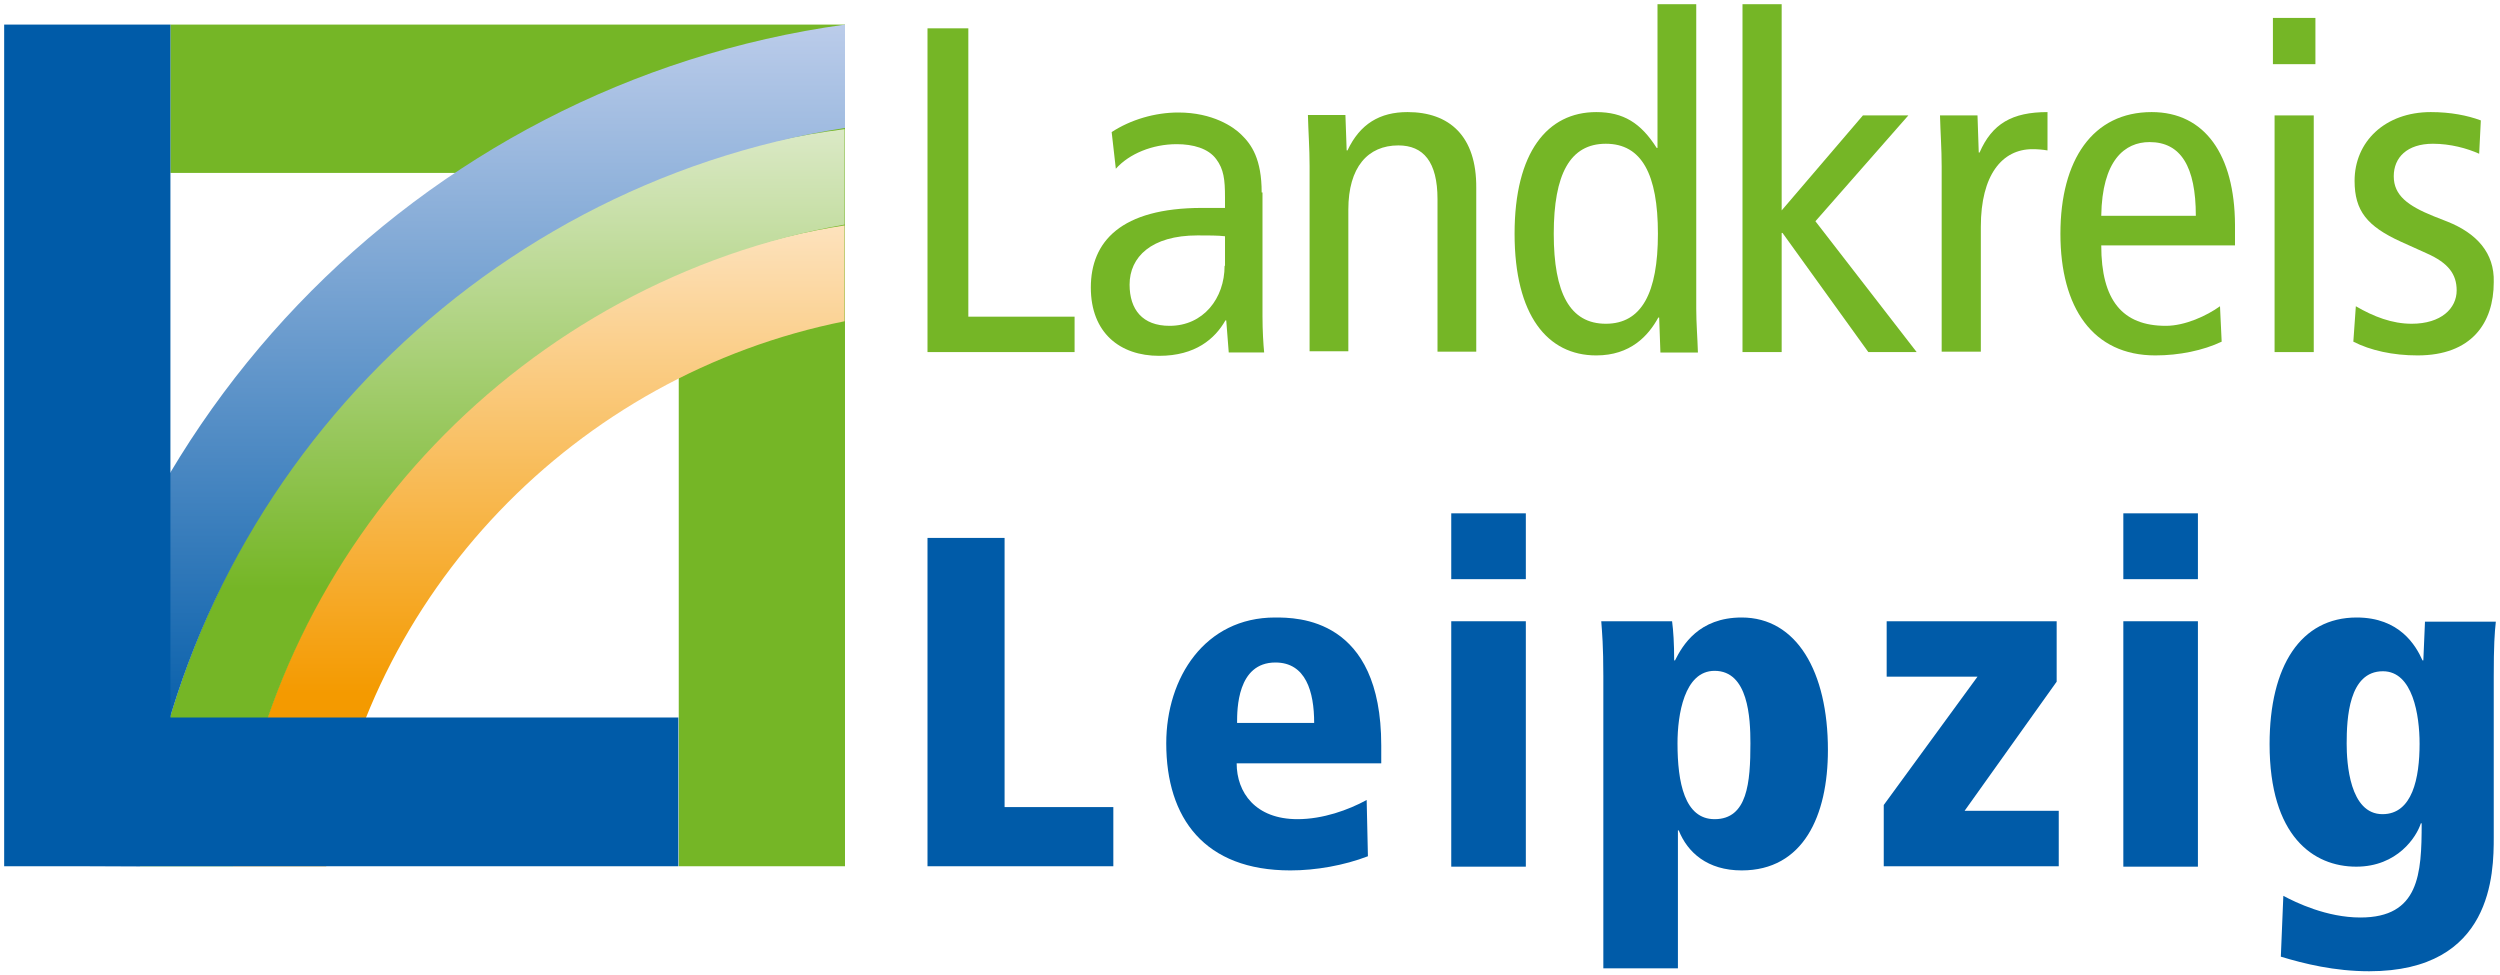 <svg preserveAspectRatio="xMinYMin meet" version="1.1" viewBox="0 0 600 234" xmlns="http://www.w3.org/2000/svg"><g id="g5" fill="#75b626"><polygon points="222.6,84.5 257.9,84.5 257.9,76 232.4,76 232.4,6.8 222.6,6.8" id="polygon7"/><path d="m 302.8,46.2 c 0,-8 -2.4,-11.5 -4.9,-13.9 -1.8,-1.8 -6.8,-5.3 -15.1,-5.3 -5.6,0 -11.4,1.7 -16,4.7 l 1,8.8 c 3.2,-3.6 8.8,-5.9 14.6,-5.9 3.9,0 7.6,1 9.5,3.6 1.8,2.4 2.1,4.9 2.1,9.1 l 0,2.6 -5.5,0 c -19.5,0 -26.7,8.1 -26.7,19.1 0,10.9 7,16.4 16.4,16.4 8.7,0 13.4,-4.1 15.9,-8.5 l 0.2,0 0.6,7.7 8.5,0 c -0.2,-2 -0.4,-5.3 -0.4,-8.7 l 0,-29.7 z m -8.9,17.6 c 0,7.8 -5.1,14.4 -13.2,14.4 -6.5,0 -9.6,-3.9 -9.6,-9.9 0,-6.6 5.2,-11.8 16.3,-11.8 2.6,0 4.9,0 6.6,0.2 l 0,7.1 z" id="path9"/><path d="m 337.8,26.9 c -6.6,0 -11.4,2.8 -14.4,9.2 l -0.2,0 -0.3,-8.5 -9,0 c 0.1,4 0.4,8.1 0.4,12.2 l 0,44.5 9.3,0 0,-34 c 0,-10.2 4.7,-15.4 12,-15.4 6,0 9.4,3.9 9.4,12.9 l 0,36.6 9.3,0 0,-39.3 c 0.1,-12.5 -6.5,-18.2 -16.5,-18.2 z" id="path11"/><path d="m 407.2,1 -9.4,0 0,34.5 -0.2,0 c -3.8,-6 -8,-8.6 -14.5,-8.6 -11.7,0 -19.6,9.6 -19.6,29.2 0,19.6 7.9,29.2 19.6,29.2 8.2,0 12.5,-4.7 14.9,-9.1 l 0.2,0 0.3,8.4 9,0 c -0.1,-3.5 -0.4,-7 -0.4,-10.5 l 0,-73.1 z m -21.8,76.7 c -8.6,0 -12.5,-7.3 -12.5,-21.6 0,-14.3 3.9,-21.6 12.5,-21.6 8.6,0 12.5,7.3 12.5,21.6 0,14.2 -3.9,21.6 -12.5,21.6 z" id="path13"/><polygon points="427.6,50.5 427.6,1 418.2,1 418.2,84.5 427.6,84.5 427.6,55.9 427.8,55.9 448.4,84.5 460,84.5 435.7,53.1 458,27.7 447.1,27.7" id="polygon15"/><path d="m 475.1,36.6 -0.2,0 -0.3,-8.9 -9,0 c 0.1,4 0.4,8.1 0.4,12.2 l 0,44.5 9.4,0 0,-30 c 0,-12.4 5.1,-18.6 12.4,-18.6 1.2,0 2.4,0.1 3.6,0.3 l 0,-9.2 c -8.5,0 -13.3,2.8 -16.3,9.7 z" id="path17"/><path d="m 516.4,26.9 c -14.1,0 -21.9,11.4 -21.9,29.2 0,17.8 7.8,29.2 22.8,29.2 5.7,0 11.5,-1.2 15.9,-3.3 l -0.4,-8.5 c -3.2,2.3 -8.4,4.7 -13,4.7 -10.4,0 -15.5,-6.1 -15.5,-19.3 l 32.1,0 0,-5 c -0.1,-16.7 -7.2,-27 -20,-27 z m -12.1,24.9 c 0.2,-13.3 5.6,-17.7 11.6,-17.7 7.5,0 11.1,5.9 11.1,17.7 l -22.7,0 z" id="path19"/><rect x="545.5" y="4.3" width="10.2" height="11.1" id="rect21"/><rect x="545.9" y="27.7" width="9.4" height="56.8" id="rect23"/><path d="m 587.4,53.2 -3.3,-1.3 c -6.2,-2.5 -9.6,-5 -9.6,-9.6 0,-4.5 3.2,-7.8 9.4,-7.8 4.2,0 8.2,1.1 11.1,2.4 l 0.4,-8 c -3.2,-1.2 -7.3,-2 -12,-2 -11,0 -18.3,7.1 -18.3,16.5 0,7.2 3,10.9 11.1,14.6 l 6.2,2.8 c 5.2,2.3 7.2,5 7.2,8.9 0,4.3 -3.7,8 -10.8,8 -4.7,0 -9.1,-1.7 -13.4,-4.2 l -0.6,8.5 c 4.1,2.1 9.5,3.3 15.4,3.3 13,0 18.3,-7.8 18.3,-17.6 0.2,-7 -4.1,-11.7 -11.1,-14.5 z" id="path25"/></g><g id="g27" fill="#005ba8"><polygon points="222.6,207.9 267.2,207.9 267.2,193.7 241.1,193.7 241.1,129.1 222.6,129.1" id="polygon29"/><path d="m 306,148.2 c -16.8,0 -26.1,14.4 -26.1,30.2 0,18 9.2,30.5 29.8,30.5 6.1,0 12.9,-1.2 18.6,-3.4 L 328,192 c -4.4,2.4 -10.5,4.6 -16.6,4.6 -10.1,0 -14.6,-6.4 -14.6,-13.4 l 34.7,0 0,-4.3 c 0,-30.7 -20.2,-30.7 -25.5,-30.7 z m -9.1,25.3 c 0,-3.2 0,-14.5 9.2,-14.5 7.3,0 9.3,7 9.3,14.5 l -18.5,0 z" id="path31"/><rect x="348.3" y="123.2" width="17.9" height="15.8" id="rect33"/><rect x="348.3" y="149.1" width="17.9" height="58.9" id="rect35"/><path d="m 418,148.2 c -10.3,0 -14.2,6.7 -16,10.3 l -0.2,0 c 0,-4.1 -0.2,-7.1 -0.5,-9.4 l -17,0 c 0.2,2.7 0.5,5.8 0.5,13.2 l 0,70.1 17.9,0 0,-33.1 0.2,0 c 2.1,5.3 6.9,9.6 15.1,9.6 14.8,0 20.7,-13.1 20.7,-28.9 0,-18.8 -7.5,-31.8 -20.7,-31.8 z m -6.5,48.4 c -7.2,0 -8.9,-8.8 -8.9,-18.2 0,-6.8 1.6,-17.4 8.9,-17.4 8.1,0 8.6,11.3 8.6,17.4 0,9.4 -0.7,18.2 -8.6,18.2 z" id="path37"/><polygon points="452.8,149.1 452.8,162.4 474.6,162.4 452.1,193.2 452.1,207.9 494.1,207.9 494.1,194.6 471.5,194.6 493.6,163.6 493.6,149.1" id="polygon39"/><rect x="509.6" y="123.2" width="17.9" height="15.8" id="rect41"/><rect x="509.6" y="149.1" width="17.9" height="58.9" id="rect43"/><path d="m 582,149.1 -0.4,9.4 -0.2,0 c -1.6,-3.6 -5.5,-10.3 -15.8,-10.3 -13.4,0 -20.9,11.6 -20.9,30.4 0,22.1 10.5,29.4 20.8,29.4 9.9,0 14.5,-7.2 15.5,-10.4 l 0.2,0 c 0,12.2 -0.6,22.6 -14.7,22.6 -8.1,0 -15.5,-3.6 -18.5,-5.2 l -0.6,14.6 c 5.6,1.7 12.9,3.5 21.2,3.5 29.7,0 29.9,-23.6 29.9,-32.2 l 0,-38.5 c 0,-7.5 0.2,-10.5 0.5,-13.2 l -17,0 z m -10.2,46.3 c -7.9,0 -8.6,-12.3 -8.6,-16.9 0,-6.1 0.5,-17.4 8.7,-17.4 7.2,0 8.8,10.6 8.8,17.4 0,8.2 -1.7,16.9 -8.9,16.9 z" id="path45"/></g><path d="m 202.8,207.9 -39.9,0 0,-166.4 -122,0 0,-35.6 161.9,0 0,202 z" id="path47" fill="#75b626"/><g id="g49"><linearGradient id="SVGID_1_" gradientUnits="userSpaceOnUse" x1="129.422" y1="54.059" x2="129.422" y2="207.859"><stop offset="0" id="stop52" stop-color="#fde2bd"/><stop offset=".731" id="stop54" stop-color="#f49a00"/><stop offset="1" id="stop56" stop-color="#f49a00"/></linearGradient><path d="m 56,207.9 22.3,0 C 87.6,142.2 138.3,90 202.7,77.1 l 0,-23 C 127.6,65.5 65.5,129.4 56,207.9 Z" id="path58" fill="url(#SVGID_1_)"/><linearGradient id="SVGID_2_" gradientUnits="userSpaceOnUse" x1="118.213" y1="30.953" x2="118.213" y2="207.859"><stop offset="0" id="stop61" stop-color="#dbe9c6"/><stop offset=".625" id="stop63" stop-color="#75b626"/><stop offset="1" id="stop65" stop-color="#75b626"/></linearGradient><path d="m 33.6,207.9 22.4,0 C 65.8,130 126,67.4 202.7,53.9 l 0,-22.9 C 113.8,42.1 43.5,117.2 33.6,207.9 Z" id="path67" fill="url(#SVGID_2_)"/><linearGradient id="SVGID_3_" gradientUnits="userSpaceOnUse" x1="106.613" y1="5.92" x2="106.613" y2="207.881"><stop offset="0" id="stop70" stop-color="#bbccea"/><stop offset=".863" id="stop72" stop-color="#005ba8"/><stop offset="1" id="stop74" stop-color="#005ba8"/></linearGradient><path d="m 202.8,30.7 0,-24.8 C 100.1,20.1 19.6,103.6 10.4,207.8 l 23.2,0.1 C 43.5,117.2 113.4,44.6 202.8,30.7 Z" id="path76" fill="url(#SVGID_3_)"/></g><path d="m 1,5.9 39.9,0 0,166.3 121.9,0 0,35.7 -161.8,0 0,-202 z" id="path78" fill="#005ba8"/></svg>